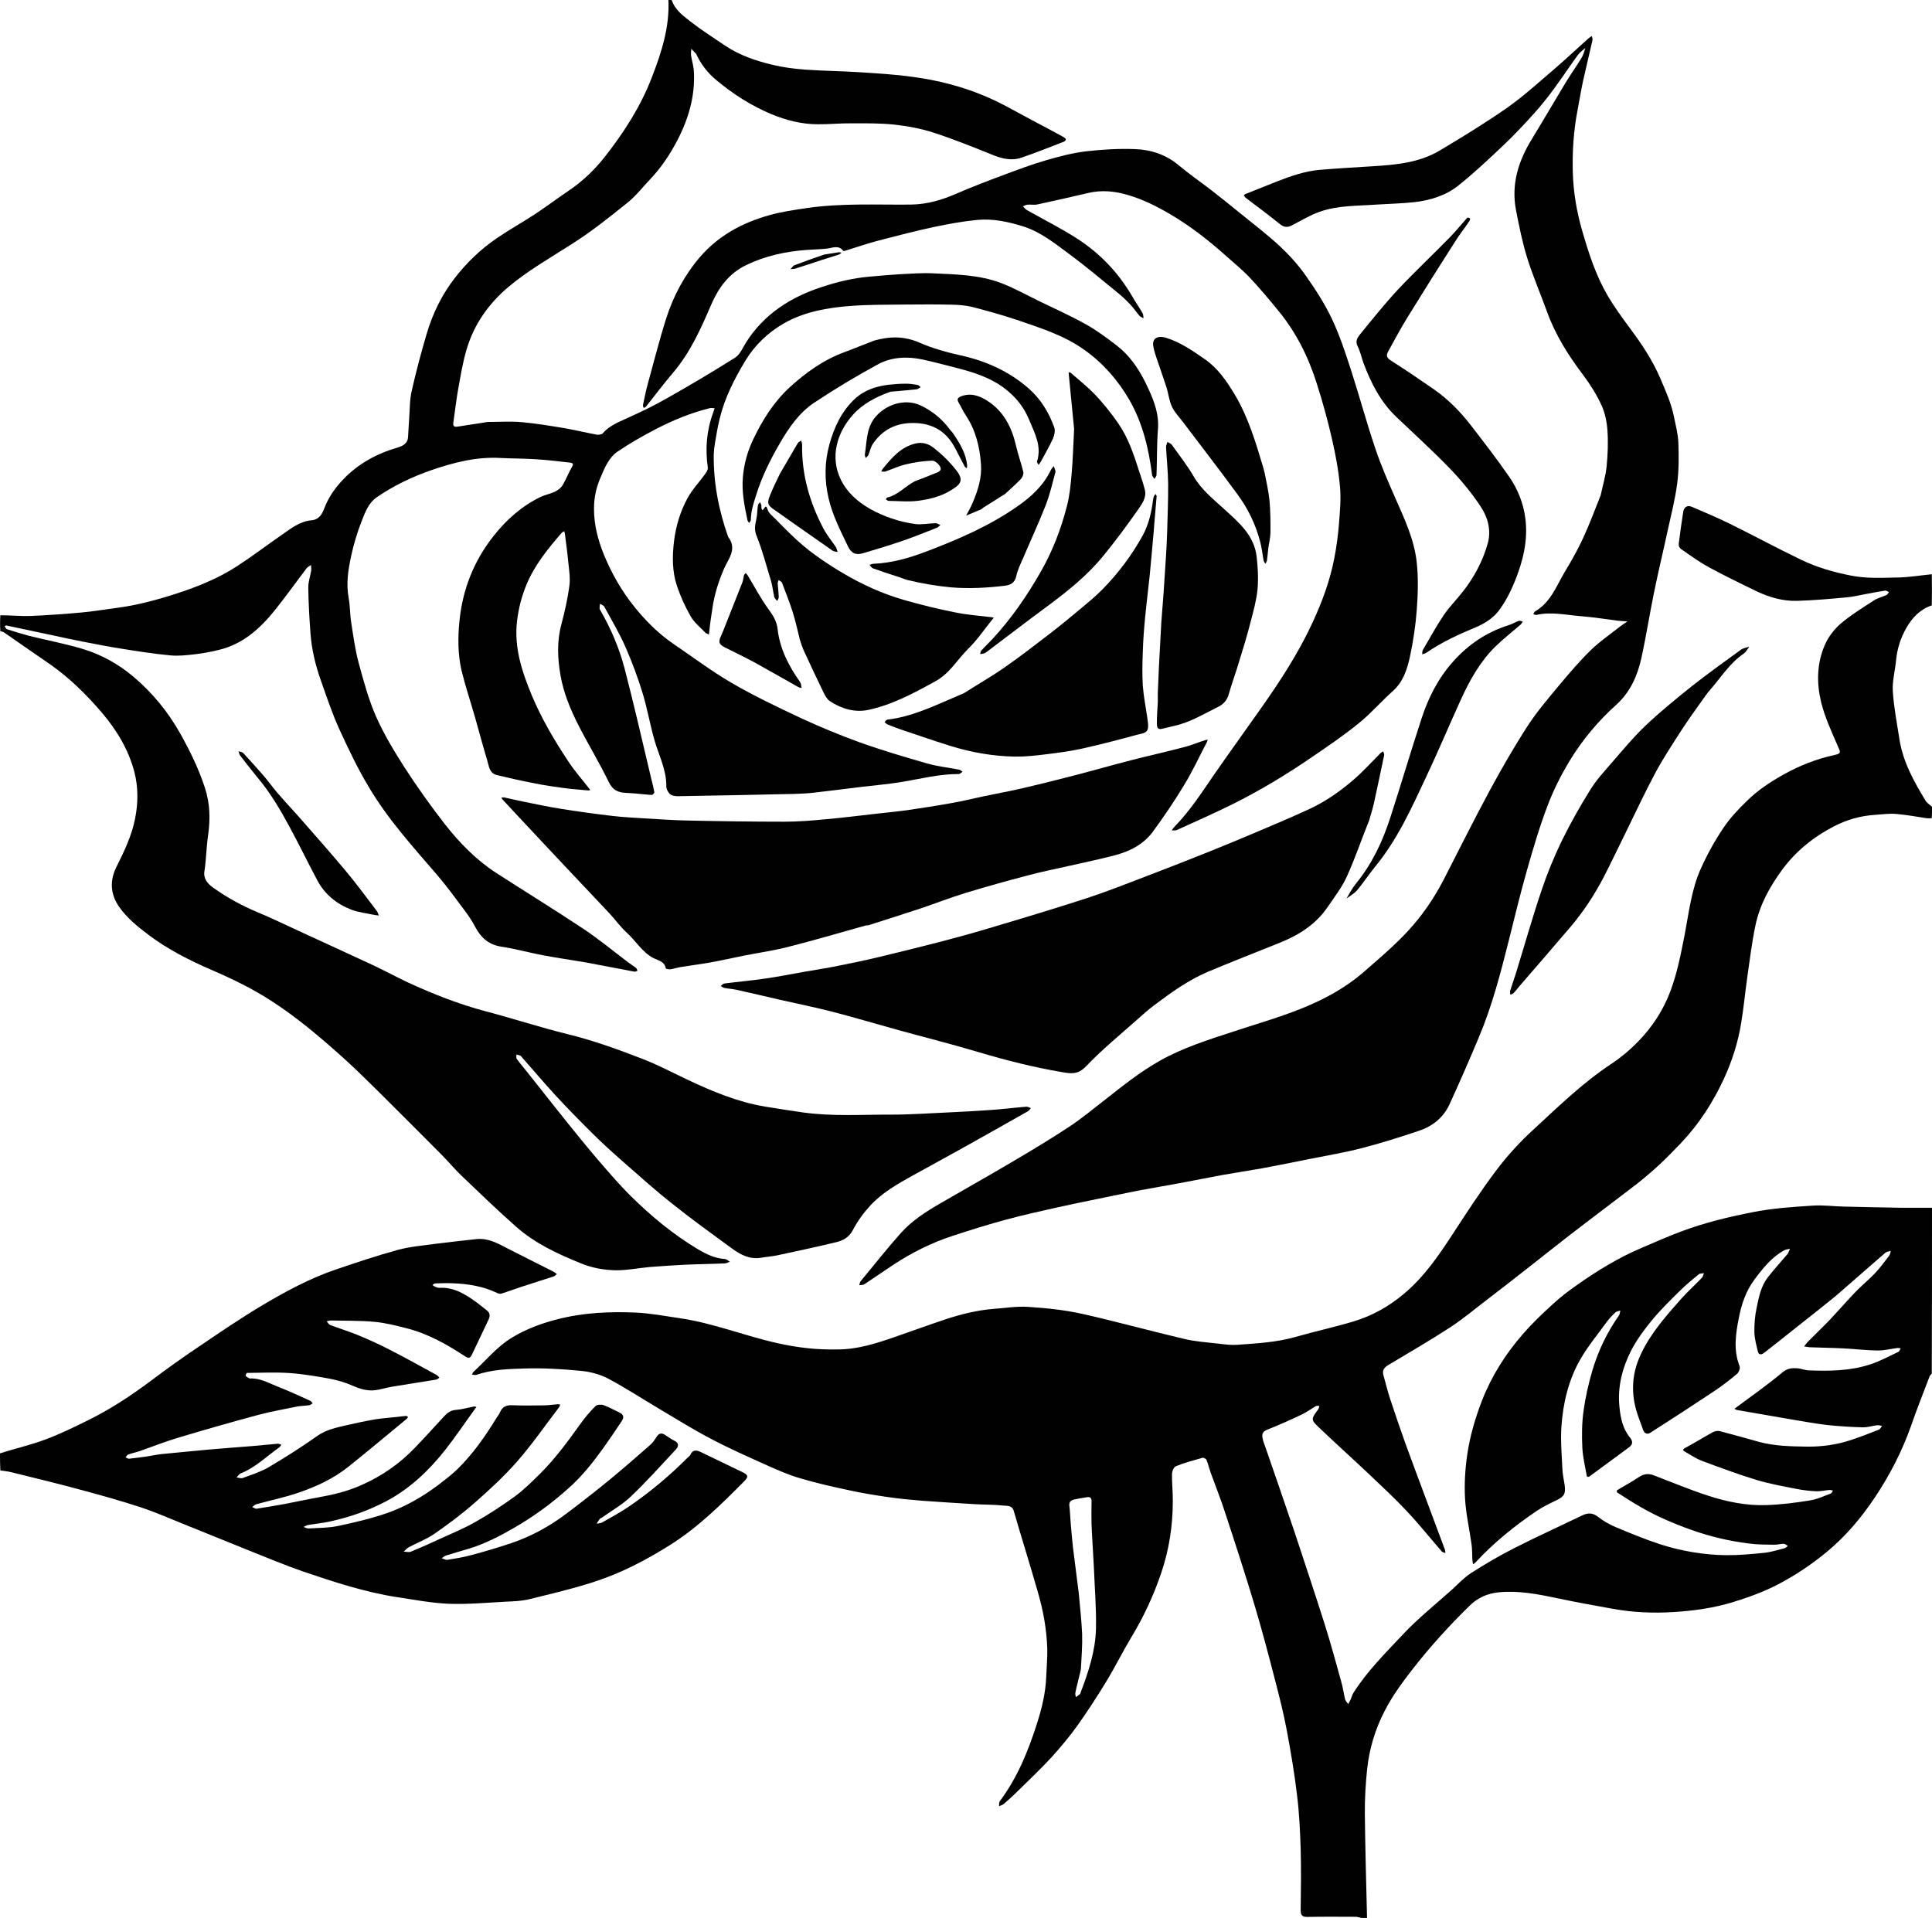 <svg viewBox="0 0 1662 1650" xmlns="http://www.w3.org/2000/svg" data-name="Warstwa 2" id="Warstwa_2">
  <defs>
    <style>
      .cls-1 {
        fill: #010101;
        stroke-width: 0px;
      }
    </style>
  </defs>
  <g data-name="Warstwa 1" id="Warstwa_1-2">
    <g id="a262">
      <path d="M1171.3,1650c-1.7-.3-3.2-.9-4.6-1-14,0-28-.2-42,.1-4.5.1-5.8-1.5-5.8-5.8.2-17.5.5-35,0-52.5-.5-15.4-1.2-30.9-3.1-46.2-2.2-18.8-5.4-37.6-8.9-56.3-2.7-14.4-6.3-28.6-10-42.8-5.6-21.7-11.3-43.3-17.7-64.7-8-26.6-16.6-53.1-25.3-79.5-3.7-11.6-8.3-22.9-12.4-34.3-1.3-3.7-2.2-7.5-3.6-11.1-.4-.9-2.5-2-3.4-1.8-7.8,2.2-15.6,4.3-23,7.3-1.8.7-3.3,4.4-3.3,6.8-.1,7.8.8,15.5.7,23.3,0,21.1-3.2,41.8-10,61.8-6.5,19.2-15,37.5-25.5,54.9-7.6,12.6-14.1,25.9-21.8,38.5-7.8,12.8-16,25.5-24.7,37.7-6.8,9.5-14.4,18.6-22.3,27.3-9.1,9.9-18.9,19.2-28.5,28.6-4.1,4.1-8.3,7.9-12.7,11.7-1,.9-2.7,1.2-4,1.9.2-1.5-.1-3.3.7-4.4,15.2-20.3,24.5-43.4,32.1-67.2,4.1-13,7.3-26.1,7.8-39.8.3-8,1.1-16.1.9-24.1-.5-16.7-3.5-33.1-8.2-49.1-6.6-23.2-13.9-46.2-20.6-69.4-1.5-5.2-6-4.3-9.2-4.7-8.2-.9-16.4-.7-24.6-1.2-15.3-.9-30.5-1.9-45.8-3-9.6-.8-19.2-1.7-28.7-3.1-11.1-1.6-22.2-3.4-33.1-5.8-14.2-3-28.3-6.2-42.2-10.3-9.6-2.8-18.9-6.8-28-10.9-16.4-7.4-33-14.7-48.9-23.1-15.7-8.2-30.7-17.7-46-26.7-14.2-8.4-28-17.5-42.6-25.2-7.1-3.7-15.5-5.9-23.6-6.6-16.1-1.6-32.4-2.5-48.6-2-13.8.4-27.8.9-41.1,5.5-1.1.3-2.5-.2-3.7-.3.4-.7.6-1.6,1.1-2.1,11-10.1,20.4-21.9,33.5-29.8,12.3-7.4,25.3-12.2,39.1-15.7,22.2-5.7,44.8-6.7,67.5-5.7,12.5.6,25,3,37.4,4.8,29,4.2,56.2,15.3,84.6,21.6,8.6,1.9,17.4,3.4,26.2,4.3,8.3.9,16.7,1.1,25,1,17,0,32.9-5,48.7-10.5,14.8-5.1,29.6-10.5,44.5-15.5,13.5-4.4,27.2-7.8,41.3-8.9,9.9-.7,19.9-2.4,29.7-1.7,15.4,1,30.9,2.6,46,5.9,29.4,6.6,58.6,14.7,87.9,21.6,9.9,2.4,20.2,3,30.4,4.2,5.1.6,10.4,1.3,15.5.9,16.9-1.2,33.7-2.1,50.2-6.8,16.4-4.7,33.1-8.3,49.5-13.2,16-4.8,30.3-12.7,43.3-23.6,17.7-14.7,30.3-33.3,42.7-52.3,12-18.4,24-36.9,37.3-54.5,9.5-12.6,20.4-24.4,32.1-35.1,21.2-19.6,42-39.8,66.2-55.9,8.4-5.5,16.4-12.2,23.4-19.4,12.3-12.6,21.8-27.1,28-43.8,5.8-15.6,8.9-31.8,12.1-48.1,3.7-19.2,5.8-39,14-57.1,5.4-12,11.8-23.6,19.1-34.5,5.8-8.7,13.2-16.6,20.8-23.9,8.9-8.7,19.3-15.7,30.3-21.9,14.2-8,29-13.9,44.8-17.3,6.2-1.3,4.8-2.8,3-7.1-5.5-12.7-11.5-25.5-14.7-38.8-3.8-16-3.6-32.8,3.1-48.3,2.9-6.9,7.9-13.6,13.6-18.6,8.9-7.6,19.1-13.8,29-20.3,3.2-2,7.1-2.9,10.6-4.5,1-.4,1.5-1.7,2.2-2.6-1.2-.4-2.4-1.4-3.4-1.2-5.5.8-10.9,1.9-16.3,2.9-5.6,1-11.1,2.4-16.8,2.9-14.2,1.3-28.5,2.6-42.7,3-12.1.3-23.7-3-34.6-8.2-13.9-6.7-27.8-13.5-41.3-20.8-8.4-4.6-16.2-10.3-24-15.7-1.1-.7-2-2.8-1.8-4.1,1.1-9.4,2.5-18.6,3.9-27.9.7-4.1,3.6-5.8,7.4-4.2,10.9,4.7,21.9,9.3,32.5,14.5,20.5,10.1,40.6,21,61.2,30.9,13.6,6.6,28,10.8,42.9,13.7,13.3,2.7,26.8,2,40.2,1.7,9.8-.1,19.5-1.8,29.6-2.8.2,8.8.2,17.7,0,26.8-10.1,3.4-16.7,10.5-21.6,18.9-5.2,8.9-8.3,18.7-9.2,29.1-.9,8.8-3.3,17.6-2.7,26.2.9,13.8,3.6,27.4,5.7,41.1,3.1,19.4,12.4,36.2,22.4,52.6,1.2,2.1,3.7,3.6,5.6,5.3,0,3.2,0,6.3-.2,9.8-1.7.2-3,.3-4.4.1-8.8-1.3-17.5-3-26.4-3.7-5.9-.5-12,.4-18.1.8-12.3.8-24,4.1-34.9,9.7-17.7,9.1-32.9,21.3-44.9,37.5-10.6,14.5-19.2,30-22.9,47.5-3.2,15-5,30.4-7.2,45.6-1.8,12.8-3,25.6-5.1,38.4-2.7,16.8-7.8,32.9-14.9,48.3-9.4,20.3-21.4,38.9-36.8,55.2-6.2,6.5-12.5,12.9-19,19-6.3,5.8-12.9,11.4-19.6,16.7-19.4,14.9-39.1,29.6-58.5,44.6-11.3,8.7-22.4,17.7-33.6,26.4-11.8,9.3-23.6,18.5-35.5,27.6-10.8,8.2-21.2,17-32.5,24.4-17.2,11.2-35,21.5-52.7,32.1-3.4,2-6,4.3-4.8,8.7,1.9,6.9,3.6,13.8,5.8,20.6,4.3,12.9,8.6,25.7,13.2,38.5,5.7,15.8,11.7,31.5,17.5,47.2,5.5,14.8,11,29.5,16.5,44.2.3.9.3,1.9.4,2.8-1-.4-2.4-.5-3-1.2-10.2-11.7-19.9-23.9-30.6-35.2-10.3-11-21.4-21.2-32.3-31.6-14-13.2-28.3-26.1-42.2-39.3-7.8-7.4-7.7-7.6-1.3-16.3.6-.8.6-2,.9-3-1,.1-2.2-.1-3.1.3-4,2.4-7.8,5.2-12,7.2-9.7,4.6-19.6,9.1-29.6,13-4,1.5-4.8,3.9-4.1,7.3.5,2.7,1.6,5.3,2.5,7.9,8.5,24.7,17.1,49.3,25.4,74,8.6,26,17.2,51.9,25.5,78,5.2,16.5,9.8,33.3,14.4,50,1.4,4.8,2,9.8,3.2,14.7.4,1.5,1.7,2.8,2.7,4.2.7-1.4,1.5-2.7,2.2-4.2.8-1.8,1.2-3.8,2.3-5.5,11.9-18.8,27.8-34.5,42.9-50.6,12.7-13.5,27.4-25.2,41.3-37.7,5.6-5,10.7-10.7,16.9-14.7,11.9-7.6,24.1-14.8,36.7-21.2,19.2-9.8,38.9-18.7,58.3-28.1,5-2.5,9.2-3,14.1.8,4.8,3.7,10.2,6.8,15.7,9.1,12.5,5.2,25.1,10.4,37.9,14.6,18.4,5.9,37.3,9.1,56.6,9.4,10.9.1,21.8-.9,32.7-2,6-.6,11.9-2.5,17.8-4,1-.2,1.9-1.3,2.8-2-1.2-.6-2.3-1.8-3.5-1.8-2.8,0-5.7.9-8.6.8-7-.1-14.1-.1-21-1-8.8-1.1-17.5-2.6-26.1-4.7-15.9-3.8-31.3-9.4-46.3-16-14.7-6.4-28.1-14.6-41.4-23.3-.3-.2-.3-1.7-.1-1.8,6.1-3.8,12.5-7.1,18.4-11.1,4.3-3,8.5-3.7,13.3-1.8,15.5,5.9,30.9,12.4,46.7,17.5,16.2,5.3,33,8.7,50.1,8.1,12.5-.4,25-2,37.3-4,6.2-.9,12.1-3.7,18-5.9.9-.3,1.4-1.7,2-2.6-1-.1-2.1-.6-3.1-.5-3.8.3-7.7,1.3-11.5,1.1-5.6-.3-11.2-.9-16.6-2-11.7-2.3-23.5-4.4-34.8-7.8-15.6-4.8-31-10.5-46.3-16.2-5.3-2-10.1-5.2-15.1-8.1-1.6-.9-2.3-1.8.3-3.2,8.1-4.3,15.9-9.2,23.9-13.6,1.7-.9,4.2-1.3,6-.8,11.1,2.9,22.1,6,33.2,9.1,13.8,3.8,28,4,42.1,4.2,12.5.1,25.1-1.6,37.1-5.6,8.2-2.7,16.2-5.8,24.3-9,1.1-.4,1.8-2.1,2.7-3.2-1.4-.2-2.7-.8-4.1-.6-4.2.5-8.4,1.9-12.6,1.8-10.2-.3-20.3-.9-30.4-2-10.5-1.2-20.9-3.2-31.4-4.9-15.4-2.6-30.8-5.3-46.2-8-.8-.2-1.5-.7-2.3-1,.7-.5,1.4-1,2-1.5,13.3-9.9,26.9-19.4,39.5-30,4.3-3.5,8.2-3.7,12.7-3.4,3.2.2,6.4,1.7,9.7,1.8,17.8.7,35.7.5,52.8-5.1,8.5-2.7,16.4-7.1,24.5-10.9.9-.4,1.2-2,1.8-3-1-.1-2.1-.4-3.1-.2-5.5.7-11.1,2.2-16.6,2.1-9.7-.1-19.4-1.3-29.1-1.8-9.9-.5-19.7-.6-29.6-1-1.5-.1-3.1-.5-4.6-.7,1-1.3,1.9-2.6,3-3.8,6.4-6.5,13.1-12.8,19.4-19.4,7.4-7.9,14.5-16.1,22-23.9,5.2-5.4,11.2-10.2,16.4-15.7,4.5-4.7,8.4-10.1,12.4-15.3.8-1.1,1-2.7,1.4-4.1-1.6.5-3.5.6-4.7,1.6-10.7,9.2-21.3,18.6-32,27.9-4.7,4.1-9.5,8.4-14.4,12.3-9.6,7.8-19.3,15.4-28.9,23-9.7,7.7-19.3,15.4-29.1,23-1.8,1.4-4.5,2.2-5.3-1.3-1.3-5.5-2.9-11.1-3-16.7-.1-7,.5-14.2,2-21.1,1.9-9.1,3.7-18.4,9.6-26,5.4-6.9,11.3-13.3,16.9-20,1-1.3,1.4-3,2.1-4.5-1.6.4-3.3.5-4.7,1.2-11.1,6-18.7,15.7-26,25.5-7.1,9.6-10.9,20.7-13.2,32.5-2.8,14.1-4.9,27.9.6,41.8.7,1.7-.6,5.2-2.2,6.6-6.3,5.3-12.9,10.4-19.7,14.9-18.2,12.1-36.4,24-54.8,35.7-2.6,1.7-5.2.9-6.4-2.6-1.9-5.7-4.3-11.2-5.9-17-4.6-16.5-3.3-32.5,4.2-48.2,8.5-18,21.5-32.6,34.4-47.2,5.7-6.4,12-12,17.9-18.2,1-.9,1.2-2.6,1.8-4-1.5.3-3.4.1-4.4.9-5.4,4.4-10.8,8.9-15.8,13.8-8.3,8.2-16.8,16.4-24.2,25.4-6.8,8.2-13.3,17-18.2,26.4-7.6,15-11.8,31.2-10.1,48.2.9,9.6,2.8,19,9.1,26.7,2.3,2.9,2.8,5.7-.7,8.3-11.5,8.4-22.9,17-34.5,25.4-.4.3-1.9-.1-1.9-.4-1.5-8.3-3.5-16.5-3.9-24.8-.5-10.4-.4-20.9,1-31.1,1.6-11.9,4.3-23.7,7.7-35.3,5-16.8,12.6-32.6,22.7-47,.9-1.2.9-2.9,1.3-4.4-1.5.6-3.4.7-4.4,1.8-2.7,2.5-5.3,5.3-7.5,8.3-7.6,10.5-16,20.6-22.4,31.7-10.3,17.9-15,37.8-16.4,58.2-.8,12.2.3,24.7.9,37,.2,4.4,1.3,8.8,1.9,13.2,1,7.5-.5,9.9-7,13-6,2.9-12,5.8-17.5,9.5-18.8,12.8-36.4,27-51.9,43.7-.6.8-1.6,1.3-2.4,1.9-.2-1.3-.5-2.5-.6-3.8-.2-4.5-.1-9-.7-13.4-1.8-13.2-4.9-26.3-5.6-39.5-.7-12.5.1-25.3,1.9-37.6,2.3-15.9,6.8-31.2,12.6-46.3,8.3-21.3,20.3-40.3,35.2-57.4,7.9-9.1,16.7-17.5,25.6-25.6,6.7-6.2,14-11.8,21.5-17,17.3-12.2,35.4-23.2,54.9-31.5,11.6-5,23.2-10.1,35-14.5,19.9-7.4,40.4-12.3,61.3-16.4,16.8-3.3,33.6-4.4,50.5-5.5,9.2-.7,18.4.6,27.6.8,16.2.4,32.4.7,48.6,1,9,.1,18,0,27,0,0,47.5,0,95-.2,142.8-.8.8-1.5,1.4-1.8,2.1-5.3,14.1-11,28.1-15.9,42.4-7.8,22.2-18.5,42.9-31.5,62.3-11.4,17-24.5,32.6-40.3,45.8-13.3,11.1-27.5,20.6-42.7,28.6-12.5,6.5-25.7,11.2-39.2,15.4-16.5,5-33.4,7.3-50.4,8.4-17.6,1.1-35.2.4-52.7-2.8-15.9-2.9-31.9-5.7-47.7-9.1-16.6-3.5-33-6.7-50.1-5.1-10.1,1-18.3,4.7-25.3,11.6-17.6,17.2-34.1,35.4-49.3,54.9-8.8,11.4-17.3,22.9-23.8,35.7-8.1,15.6-13.1,32.3-15,49.7-1.3,12.7-2.1,25.5-2,38.2.3,30,1.2,60.1,1.9,90.1h-4.7M928,1370.5c1,11.7,2.4,23.5,2.9,35.2.3,9.7-.5,19.4-1,29.1-.1,2.5-1,4.9-1.5,7.3-1.1,4.7-2.4,9.4-3.3,14.1-.3,1.2.2,2.5.4,3.8,1.2-.8,2.4-1.6,3.4-2.5.5-.4.6-1.1.8-1.7,6.7-17.6,12.6-35.5,13.1-54.4.4-17.7-1.1-35.4-1.8-53.1-.6-12.3-1.5-24.5-2-36.7-.2-6.6-.1-13.3,0-20,.1-2.8-1.1-4-3.7-3.6-3.8.6-7.5,1.2-11.2,2-2.7.7-4.6,1.9-4.2,5.4.6,4.6.7,9.4,1.1,14,.6,7.3,1.2,14.5,2,21.7,1.6,12.8,3.3,25.6,5,39.4" class="cls-1"></path>
      <path d="M577.8,0c3,8.9,10.4,14,17.2,19.3,9.2,7.1,19.1,13.4,28.7,19.9,12.5,8.4,26.6,13.2,41.1,16.6,9.1,2.2,18.5,3.4,27.8,4.1,15.4,1.1,30.8,1.2,46.2,2.2,15.6,1,31.3,1.9,46.8,4.1,20.9,2.8,41.4,8,60.8,16.1,15.1,6.2,29.2,14.7,43.7,22.3,8.4,4.4,16.7,8.9,25,13.4.7.4,1.7,1.3,1.8,1.9,0,.7-1,1.8-1.7,2-12.1,4.7-24.2,9.5-36.4,13.7-8.6,3-17,.9-25.3-2.5-16.6-6.7-33.2-13.4-50.1-18.9-11-3.6-22.6-5.7-34.1-7-12.3-1.3-24.7-1.1-37.1-1.1-9.5-.1-19,.9-28.6.8-14,0-27.3-3.4-40.3-8.8-17.2-7.3-32.6-17.1-47-29.1-7.5-6.2-13.2-13.6-17.3-22.3-.1-.1-.1-.3-.2-.4-1.4-1.4-2.8-2.9-4.1-4.3-.1,2-.5,4-.2,5.9.7,4.5,2.2,9,2.4,13.5,1.2,21.2-4.6,40.9-14.3,59.5-6.3,12-13.7,23.2-23,33-6.5,6.8-12.3,14.4-19.6,20.3-15.4,12.4-31,24.9-47.7,35.5-18.7,12-38,22.9-55.1,37.3-17.1,14.5-29.3,32-35.7,53.2-3.4,11.4-5.3,23.2-7.4,34.9-1.7,9.4-2.7,18.9-4.1,28.4-.6,3.4,1,3.9,3.8,3.5,7.3-1.1,14.7-2.2,22.1-3.4,1.4-.2,2.8-.6,4.2-.6,9.7,0,19.4-.7,29,.2,12.3,1.1,24.6,3.2,36.8,5.2,9.1,1.6,18.1,3.8,27.2,5.5,1.7.3,4.4,0,5.4-1.1,5.6-6.5,13.2-9.5,20.7-12.9,11.7-5.3,23.3-10.8,34.4-17.2,19.9-11.2,39.6-22.9,58.9-35.1,4.2-2.7,6.4-8.4,9.3-13,15.4-24.3,38.1-38.8,64.9-47.6,13.5-4.5,27.2-7.8,41.3-9,8.3-.7,16.5-1.5,24.7-2,10.4-.5,20.8-1.4,31.1-.8,19.1.9,38.4,1.3,56.6,8,11.5,4.3,22.3,10.4,33.4,15.8,13.6,6.6,27.5,12.8,40.7,20.2,9.1,5.1,17.6,11.5,26,17.9,11.1,8.5,18.9,19.9,24.9,32.1,6.2,12.7,12,25.7,10.7,40.6-1,12.9-.7,25.8-1.2,38.8,0,1.1-1.2,2.3-1.8,3.4-.7-1.1-1.9-2.2-2-3.3-2.9-22.8-8.1-44.8-19.7-64.9-9.9-17-22.5-31.4-38.7-42.9-17.7-12.6-38.1-18.9-58.3-25.8-12.4-4.2-25.2-7.7-37.9-11-5.9-1.4-12.1-1.9-18.2-2-13.1-.3-26.3-.2-39.5-.1-15.7.2-31.4,0-47,1.2-19.9,1.5-39.6,4.9-57.3,14.9-13.7,7.9-25,18.6-33.3,32.2-9.5,15.8-17.9,32.2-22.2,50.3-1.7,6.9-2.8,13.9-4,20.9-.5,3.1-.9,6.4-1,9.6-.3,24.4,4.3,47.9,12.4,70.8.1.3.4.5.6.8,7.1,10.2-.7,18.4-4.2,26.7-4.6,10.7-8.1,21.5-9.8,33-1.1,7.2-2.3,14.5-2.9,21.8-.3,3.6-2-.2-2.6.8-4.5-4.8-9.9-9-13.2-14.5-4.9-8.5-9-17.6-12.1-26.9-4-12.3-3.9-25-2.4-37.8,1.6-13.1,5.3-25.4,11.4-36.8,4.1-7.7,10.3-14.1,15.4-21.2,1.2-1.6,2.5-3.8,2.3-5.5-2.3-16.2-1.1-31.9,4.6-47.3.5-1.2.8-2.5,1.2-3.8-1.4,0-3-.4-4.3,0-16.1,4-31.4,10.3-46.1,17.9-11.3,5.9-22.4,12.2-32.9,19.3-7.8,5.3-11.3,14.3-14.9,22.7-3.6,8.3-5.5,17.1-5.5,26.3-.1,13.8,3.3,26.8,8.4,39.5,6.6,16.2,15.3,31.4,26.3,45.1,9.8,12.2,20.9,23.3,34,32.2,16.5,11.2,32.5,23.3,49.7,33.3,18.9,11,38.8,20.5,58.6,29.8,16.7,7.8,33.9,14.9,51.2,21.2,19.2,6.9,38.8,12.7,58.4,18.3,8.9,2.6,18.3,3.5,27.4,5.3,1.1.2,2,1.1,3,1.8-1.1.7-2.2,2-3.2,2-17.1-.1-33.5,4.3-50.2,7-11.2,1.8-22.5,2.7-33.8,4.1-13.5,1.6-26.9,3.4-40.4,4.9-5.7.7-11.4.9-17.1,1.1-32.2.7-64.5,1.4-96.7,1.9-3.2.1-6.9.3-9.4-1.2-2.1-1.2-4-4.7-4-7.2.2-14.1-6.3-26.4-10.1-39.4-3.9-13.5-6.2-27.4-10.3-40.8-4.1-13.4-9-26.6-14.6-39.4-5.3-12-12-23.4-18.3-34.9-.6-1.2-2.5-1.8-3.8-2.6,0,1.7-.7,3.8,0,5,9.2,15.9,16.4,32.6,21.1,50.3,3.8,14.5,7.3,29,10.8,43.5,4.2,17.6,8.4,35.2,12.5,52.8.9,3.5,1.8,7,2.4,10.5.1.7-1.5,2.4-2.2,2.4-7.4-.5-14.8-1.5-22.2-1.8-6.8-.3-11.4-2.3-14.8-9.3-8-16.5-17.6-32.3-26-48.7-6.9-13.6-12.9-27.9-15.5-43-2.6-14.6-3.2-29.3.7-43.9,2.9-10.9,5.4-22,6.9-33.1.9-6.6-.2-13.4-.9-20.1-.7-8.1-1.9-16.2-2.9-24.3-.1-.9-.4-1.8-.6-2.7-.8.5-1.7.8-2.3,1.5-11.7,13.5-23,27.4-30,44-4.2,10.1-7,20.6-8.3,31.7-2.7,22.7,4.1,43.2,12.5,63.6,8.5,20.4,19.7,39.3,31.9,57.7,5.3,8,11.7,15.2,17.6,22.8.3.4.7.9,1,1.4-.6.1-1.2.3-1.9.3-7-.7-14.1-1.1-21.1-2.1-8.3-1.1-16.6-2.3-24.9-4-10.9-2.1-21.7-4.5-32.5-7.1-6.5-1.6-6.8-7.9-8.3-12.8-3.7-12.2-6.9-24.5-10.4-36.7-3.8-13.4-8.3-26.7-11.6-40.2-3.3-14.2-3.3-29-1.8-43.3,2.7-26.8,12.4-51.4,29.3-72.7,11-14,24.2-25.7,40.4-33.6,4.1-1.9,8.6-2.7,12.6-4.6,2.5-1.3,5.1-3.3,6.5-5.7,3-5,5-10.6,8-15.6,1.5-2.6.5-3.3-1.6-3.6-9.7-1.1-19.4-2.3-29.2-2.9-10.2-.7-20.4-.6-30.6-1.1-20.7-1.2-40.3,3.8-59.7,10.5-16.7,5.8-32.6,13.4-47.2,23.5-6.9,4.9-9.7,12.8-12.6,20.1-3.9,9.9-7,20.2-9.2,30.6-2.5,11.6-4.3,23.4-2.1,35.5,1.3,6.9,1.1,14.1,2.2,21.1,1.8,11.5,3.3,23.2,6.3,34.4,4.2,15.6,8.5,31.5,14.9,46.3,6.8,15.4,15.6,30,24.7,44.2,10.8,16.7,22.4,33,34.6,48.7,12.6,16.1,26.9,30.8,44.3,42.1,25,16.1,50.3,31.7,75,48.1,13.4,8.9,25.8,19.2,38.6,28.9,2.1,1.6,4.5,3,6.6,4.6.6.6.9,1.6,1.3,2.5-.8.3-1.8,1-2.6.8-13.9-2.5-27.8-5.4-41.7-7.9-12.1-2.1-24.4-3.8-36.5-6.1-12-2.2-23.8-5.6-35.8-7.4-11.1-1.6-17.9-7.5-22.9-16.9-2.8-5.4-6.3-10.5-10-15.4-7.5-10.1-15-20.3-23.2-29.9-20.6-23.9-41.8-47.3-58-74.5-9.8-16.2-18-33.5-25.9-50.7-6.1-13.5-10.8-27.6-15.7-41.5-4.7-13.2-8-26.8-9-40.8-1-13-1.7-26.1-1.9-39.1-.1-5,1.7-9.9,2.5-14.9.2-1.5-.1-3.1-.1-4.7-1.3.9-2.9,1.5-3.8,2.7-9.1,12-17.9,24.3-27.3,36.1-12.8,15.9-27.6,29.3-48.2,34.2-6.9,1.7-13.9,3-20.9,3.8-7,.8-14.2,1.6-21.1.9-13.9-1.3-27.8-3.5-41.6-5.7-11.2-1.7-22.3-4-33.4-6.1-8.8-1.7-17.5-3.6-26.3-5.5-13.1-2.8-26.3-5.6-39.5-8.4-.4-.1-1,.4-1.5.6.6.9,1.1,2.3,1.9,2.6,6.3,2,12.7,4,19.1,5.7,15.3,3.8,30.9,6.7,45.9,11.2,16.1,4.8,30.7,12.9,43.7,23.8,16.5,13.9,29.9,30.3,40.5,49.1,8.4,15,15.9,30.4,21.2,46.7,4.3,13.1,4.7,26.5,2.8,40.1-1.1,7.2-1.4,14.5-2.1,21.7-.3,3-.5,6.1-1,9.1-1.4,6.6,2.1,11.1,6.9,14.6,12.2,8.8,25.4,16,39.4,21.8,11.1,4.6,21.9,9.9,32.8,14.9,22.4,10.3,44.9,20.6,67.2,31,9.5,4.5,18.7,9.5,28.2,14,21.9,10.1,44.2,18.9,67.6,25.1,23.5,6.2,46.7,13.8,70.3,19.6,22.4,5.5,43.8,13.3,65.2,21.6,13,5.1,25.4,11.7,38.1,17.7,21.3,10,43,19.1,66.5,23,10.8,1.8,21.6,3.4,32.4,5,25.5,3.6,51.1,1.8,76.7,1.9,16.2,0,32.4-1.2,48.6-1.9,12.3-.6,24.5-1.2,36.7-2.1,10.1-.7,20.2-2,30.3-2.8,1.3-.1,2.6.8,3.9,1.2-.8.9-1.5,2.1-2.5,2.7-18.2,10.3-36.4,20.6-54.7,30.8-14.6,8.2-29.3,16.1-43.9,24.2-13.3,7.4-26.7,14.9-37.1,26.2-5.7,6.2-10.9,13.3-14.8,20.8-3.5,6.8-8.9,9.4-15.5,10.9-16.4,3.9-32.9,7.5-49.4,11-4.6,1-9.4,1.3-14.1,2.1-9.8,1.7-17.8-2.6-25.2-8-17.2-12.6-34.5-25-51.1-38.3-14.6-11.5-28.5-24-42.5-36.3-8.8-7.7-17.4-15.5-25.7-23.7-11.2-11.1-22.2-22.3-32.9-33.9-9.6-10.4-18.6-21.2-28-31.8-.5-.7-1-1.4-1.7-1.8-1.1-.5-2.3-.7-3.4-1,0,1.3-.4,2.8.2,3.7,2.5,3.5,5.4,6.8,8.1,10.2,11.5,14.5,23,29.1,34.6,43.6,9,11.2,18,22.3,27.3,33.2,9.1,10.5,18.1,21.1,28,30.9,17.6,17.4,36.6,33.2,57.9,45.9,7,4.2,14.5,7.8,23,8.4,1.6.1,3,1.5,4.5,2.3-1.5.6-3.1,1.5-4.7,1.5-11.2.5-22.4.6-33.6,1.1-10.2.5-20.4,1.2-30.7,2-9.7.9-19.5,2.9-29.2,2.8-10.5-.2-20.9-2.1-30.8-6.3-19.6-8-38.7-16.9-54.6-30.9-16.1-14.2-31.5-29.1-46.9-43.8-6.1-5.8-11.5-12.3-17.4-18.3-18.4-18.5-36.9-37-55.4-55.4-9.1-8.9-18.1-17.9-27.6-26.5-20.1-18.1-40.7-35.8-63.5-50.5-16-10.4-33.1-18.7-50.6-26.3-19.5-8.4-38.6-18-55.7-31-9.1-6.9-17.9-14-24.6-23.5-8-11.4-8.2-23.2-2.2-35,6.6-13.2,12.9-26.3,15.8-41,2.7-13.5,2.8-26.9-.6-40.2-5-19.1-15-35.7-27.6-50.6-13.4-15.7-27.9-30.1-44.9-42-13.3-9.1-26.4-18.3-39.7-27.5-.8-.5-1.9-.7-3.1-1-.3-4.5-.3-9,0-13.7,8.8,0,17.5.9,26.1.6,14.7-.6,29.3-1.7,43.9-3,10-.9,19.9-2.6,29.9-3.9,17.2-2.2,34-6.7,50.5-12,18.7-6,37-13.3,53.5-24.1,13.1-8.5,25.5-18,38.4-26.9,7.8-5.4,15.3-11.5,25.3-12.4,6.5-.5,9.1-5.2,11-10.1,3.5-9.3,9.1-17.4,15.7-24.4,13.1-14,29.4-22.9,47.8-28.2,3.9-1.2,8.2-3.3,8.6-8.5.4-5.6.6-11.1,1-16.6.6-7.9.4-16,2.2-23.6,3.7-16.5,8.1-32.9,12.9-49.2,5.2-17.5,13.1-33.7,24.5-48.3,10.2-13.1,22-24.3,35.5-33.6,10.8-7.4,22.3-13.8,33.3-21,10.1-6.7,19.8-14,29.9-20.8,11.5-7.9,21.5-17.6,30-28.4,16.4-20.9,30.8-43.2,40.4-68.2,8.3-21.4,15.4-43.2,14.3-66.7h2.8" class="cls-1"></path>
      <path d="M0,1250.3c12.9-4.1,26.1-7.1,38.7-11.8,12.6-4.6,24.7-10.6,36.7-16.5,19.3-9.4,37.2-21.3,54.4-34.1,13.6-10.3,27.5-20.2,41.7-29.7,18-12.2,36-24.5,54.7-35.6,20.1-11.9,40.7-23,62.8-30.5,17.7-6,35.5-12,53.5-16.9,10.5-2.8,21.6-3.7,32.4-5.2,11.6-1.5,23.2-2.7,34.8-4,10.9-1.2,19.7,4.4,28.8,9,12.5,6.3,25.1,12.7,37.6,19,1,.5,1.9,1.3,2.9,2-.8.7-1.5,1.6-2.4,2-9.4,3.1-18.8,6-28.2,9.1-5.7,1.9-11.4,4-17.1,5.8-.9.3-2.3,0-3.3-.4-12.1-5.9-25.1-8-38.4-8.5-5.1-.2-10.1-.1-15.2.1-.8,0-1.6.9-2.4,1.4.8.5,1.5,1.1,2.4,1.5,1.1.4,2.4,1,3.5.9,12.6-.7,22.4,5.5,31.9,12.4,3.1,2.3,6.1,4.7,9.1,7.1,2.8,2.2,2.7,4.9,1.4,7.8-4.8,10.2-9.7,20.4-14.5,30.5-1.3,2.6-2.7,3.1-5.6,1.2-15.6-10.2-31.7-19.4-50-24.1-9-2.3-18.3-4.7-27.6-5.6-12.6-1.2-25.3-.9-38-1.2-1.2,0-2.4.5-3.6.7,1,1.1,1.9,2.7,3.1,3.2,7.9,3,16.1,5.5,23.9,8.7,9.4,3.9,18.7,8.1,27.7,12.8,13.5,6.9,26.7,14.3,40.1,21.6.8.5,1.5,1.4,2.2,2.2-1,.6-2,1.6-3,1.7-12.7,2.1-25.4,4-38,6.1-4.7.8-9.2,2.3-13.8,2.9-7,1-13.4-1-19.9-3.8-6.2-2.8-12.8-4.7-19.5-6-11.5-2.1-23.2-4.1-34.9-4.9-12.1-.8-24.3-.2-36.5-.1-.4,0-1.3,2.4-1.1,2.6,1.2.9,2.7,2.2,4,2.2,8.9-.4,16.3,4.2,24.1,7.2,9.3,3.6,18.4,7.9,27.5,12,.9.3,1.4,1.5,2.1,2.2-1.1.6-2.1,1.5-3.2,1.6-3.4.5-6.8.5-10.1,1.1-11,2.3-22.2,4.2-33.1,7.1-23.5,6.3-46.9,13-70.2,20-10.9,3.3-21.5,7.5-32.3,11.3-3.2,1.1-6.6,1.7-9.8,2.9-.9.3-1.5,1.5-2.3,2.4,1,.4,2,1.3,3,1.2,5-.5,10.1-1.2,15.1-1.9,4.1-.6,8.1-1.5,12.2-2,13.9-1.4,27.9-2.7,41.8-4,12.5-1.1,24.9-2,37.3-3,7.2-.6,14.4-1.4,21.7-2,.9,0,1.9.6,2.9.9-.6.7-1,1.7-1.7,2.2-10.9,7.7-20.5,17.4-33.2,22.4-1.4.6-2.4,2.3-3.6,3.5,1.8.2,3.8,1.1,5.3.5,7.5-2.8,15.3-5.2,22.2-9.2,14.3-8.5,28.3-17.3,41.8-26.9,7.9-5.6,16.8-7.3,25.7-9.4,7.9-1.8,15.9-3.5,23.9-4.9,6.2-1,12.5-1.4,18.7-2.1,2.7-.3,5.4-.7,8.1-.9.6-.1,1.2.5,1.8.9-.3.5-.6,1.1-1,1.5-16.9,13.9-33.7,28.1-50.8,41.7-12.4,9.8-26.7,16.5-41.5,21.6-12.1,4.3-24.8,6.8-37.3,10.3-1.2.3-2.3,1.5-3.4,2.4,1.3.5,2.6,1.6,3.8,1.4,8-1.2,15.9-2.6,23.8-4,10.1-1.9,20-4.1,30.1-5.9,12.4-2.2,24.6-5.2,36.2-10.4,17.5-7.7,32.9-18.4,46.1-32.2,8.4-8.7,16.5-17.7,24.7-26.6,2.9-3.2,5.9-5.6,10.6-5.9,5.2-.4,10.2-1.9,15.3-2.9.7-.1,1.6.3,2.3.4-.3.4-.6.7-.9,1.1-8.7,12-17,24.4-26.2,36.1-14.1,17.7-30.2,33.1-50.6,43.9-15.3,8.1-31.4,13.7-48.3,17.4-6.3,1.4-12.8,2-19.2,3.1-1.2.3-2.4,1.1-3.6,1.6,1.5.5,3,1.4,4.5,1.3,8.4-.5,16.9-.4,25.1-2.1,14.1-3,28.3-6.3,41.9-11,16-5.5,30.8-14.1,44.4-24.3,5.6-4.3,11.3-8.6,16.4-13.5,13.3-13,23.9-28.2,33.6-44,1-1.6,2.2-3.1,3-4.8,1.9-4.7,5.2-6.5,10.4-6.3,9.3.4,18.7.2,28,.1,3.9-.1,7.7-.7,11.6-1,.6,0,1.2.2,1.9.4-.3.6-.4,1.4-.8,2-11.9,15.6-23.1,31.8-35.9,46.5-11.2,12.8-23.8,24.5-36.6,35.7-11,9.7-22.8,18.5-34.9,26.9-6.7,4.7-14.7,7.6-22.1,11.6-1.6.8-2.9,2.5-4.3,3.7,2.1.1,4.4.8,6.1.1,8.5-3.5,17-7.3,25.4-11.2,10-4.6,20.4-8.8,30-14.3,11.8-6.7,23.3-14.2,34.3-22.2,7.7-5.7,14.6-12.6,21.5-19.4,13-12.9,23.8-27.7,34.5-42.6,3.9-5.5,8.3-10.7,13.1-15.5,1.3-1.4,4.8-1.6,6.9-.9,4.6,1.6,8.9,4.1,13.4,6.2,3.9,1.8,4.7,4.1,2.2,7.8-5,7.4-10,14.9-15.2,22.2-9,12.6-18.5,24.7-30.1,35-14.5,13.1-30.2,24.6-47.2,34.4-12.5,7.2-25.2,13.8-39.1,18-6.4,1.9-12.8,3.7-19.1,5.7-1.5.4-2.7,1.6-4,2.4,1.6.5,3.4,1.6,4.9,1.4,6.8-1.1,13.6-2.2,20.3-4,11.6-3.1,23.2-6.5,34.7-10.4,17.2-5.8,33-14.5,47.4-25.4,12.5-9.4,24.9-19.1,37-29,12-9.9,23.7-20.1,35.4-30.4,2.1-1.9,3.7-4.4,5.3-6.8,1.7-2.8,3.9-3.3,6.6-1.8,2.8,1.7,5.4,3.8,8.3,5.2,4.7,2.2,3.8,5.2,1.3,7.9-12.8,13.7-25.2,27.6-38.7,40.4-7.5,7.1-16.8,12.3-25.3,18.4-.2.2-.7,0-.9.2-1,1.5-2,3-3.1,4.5,1.5-.2,3.2-.1,4.5-.8,8.1-4.6,16.3-9,24-14.3,17.8-12.2,34.2-26,49.4-41.2,1-1,2.3-1.8,2.8-2.9,1.9-4.4,5.1-4.1,8.6-2.5,12.2,5.9,24.4,11.8,36.7,17.7,4.3,2.1,4.7,3.8,1.3,7.3-20,20.2-40.2,40.2-64.5,55.4-20.4,12.8-41.7,23.9-64.5,31.3-18.6,6.1-37.7,10.5-56.7,15.2-6.4,1.5-13.1,1.7-19.7,2-16.4.9-32.8,2.4-49.1,1.8-14.9-.6-29.7-3.5-44.5-5.7-27.8-4.3-54.4-13.1-80.9-22.1-15.6-5.4-30.8-11.8-46.1-17.9-19-7.6-37.9-15.4-56.9-23-12.2-4.9-24.2-10.2-36.6-14.3-16.5-5.4-33.2-10.1-49.9-14.6-20.3-5.5-40.7-10.5-61.1-15.5-3.1-.8-6.3-1.1-9.7-1.6-.3-4.8-.3-9.7-.3-14.7" class="cls-1"></path>
      <path d="M1377,426c1.8-8.6,4.3-16.6,5.1-24.8,1-10.2,1.4-20.6.7-30.9-.5-7.3-2.1-15.1-5.1-21.7-4.3-9.2-9.7-17.9-15.8-26-12.7-16.8-23.8-34.3-31-54.2-5.6-15.5-12.2-30.7-17.1-46.4-4.2-13.5-7-27.5-9.7-41.4-4.2-22.2,2.1-42.2,13.7-61,9.9-16.2,19.4-32.6,29.2-48.8,4.3-7.1,9.2-13.9,13.5-21,1.6-2.5,2.3-5.6,3.3-8.5-2.1,1.9-4.6,3.5-6.3,5.8-7.2,9.9-14,20.2-21.3,30.1-5.3,7.2-11,14.3-17,20.9-8.3,9.2-16.8,18.3-25.8,26.8-12.6,11.9-25.2,23.8-38.7,34.6-10.8,8.7-24.1,12.8-37.9,14.4-10.8,1.2-21.8,1.4-32.7,2.1-16.4,1.2-33.2.6-48.9,6.2-8.1,2.8-15.6,7.4-23.3,11.4-3.8,2.1-6.9,2.3-10.6-.6-9.8-7.9-19.9-15.4-29.9-23-.6-.5-1-1.2-1.3-2-.1-.1.7-.8,1.1-1,9-3.6,18-7.2,27.1-10.8,12-4.7,24.2-9,37.2-10.1,15.2-1.3,30.5-2.1,45.8-3.1,19.5-1.2,39.2-3,56.5-13.1,19.9-11.8,39.6-23.9,58.6-37.1,14-9.9,26.9-21.6,40-32.8,10.3-8.8,20.1-18.1,30.2-27.1.8-.7,1.8-1.3,2.7-1.9.3,1.2.9,2.5.6,3.6-2.6,11.7-5.5,23.4-8.1,35.1-1.8,8.5-3.2,17-4.8,25.5-3.4,17.7-4.5,35.5-4,53.4.5,16.9,3.3,33.4,8,49.7,5.6,19.4,11.8,38.7,22.1,56.3,5.8,9.8,12.7,19.2,19.5,28.4,9.9,13.3,19,27,25.6,42.4,4.6,10.8,9.5,21.5,11.8,33.1,1.5,7.4,3.5,14.9,3.8,22.4.4,11.6.5,23.5-1,35-1.8,13.8-5.3,27.4-8.3,41-3.7,17.3-7.9,34.5-11.4,51.7-4,19.3-7,38.8-11.2,57.9-3.4,15.1-9.5,28.9-21.4,39.7-15.7,14.1-29.3,30.3-40.2,48.3-7.4,12.3-14,25.2-19,38.6-7,18.3-12.5,37.2-17.9,56.1-5.6,19.7-10.4,39.7-15.4,59.6-7.1,28.3-14.4,56.4-25.7,83.3-8.2,19.5-16.6,38.9-25.4,58-5.3,11.5-14.7,18.9-26.5,22.8-16.2,5.4-32.4,10.6-48.9,14.8-14.7,3.9-29.7,6.3-44.6,9.3-13.6,2.7-27.1,5.5-40.7,8-11.8,2.1-23.7,3.9-35.5,6-12.1,2.2-24.1,4.7-36.1,6.9-11.4,2.1-22.7,4-34,6.1-12.7,2.5-25.2,5.1-37.8,7.7-11.5,2.4-23,4.7-34.5,7.3-14.2,3.2-28.3,6.3-42.3,10.1-15.6,4.2-30.9,9-46.2,14-18.2,5.9-35.2,14.4-51.2,24.9-8.4,5.5-16.6,11.3-25,16.8-1.2.8-2.9.6-4.4.9.3-1.1.4-2.5,1.1-3.4,11.5-13.9,22.7-28.1,34.7-41.6,9.6-10.7,21.8-18.5,34.3-25.7,20.8-12.1,41.8-23.8,62.5-36.1,16.4-9.6,32.7-19.5,48.5-29.9,10.2-6.8,19.7-14.7,29.4-22.2,15.3-12,30.4-24.2,47.4-33.9,20.6-11.7,43-18.6,65.3-25.9,19.1-6.3,38.4-11.8,57-19.3,19.6-7.8,38.2-17.9,54.2-31.9,12.5-10.9,25.2-21.7,36.5-33.7,12.8-13.6,23.4-29,32-45.7,13-25.4,25.8-51,39.3-76.1,10.3-19,21.1-37.8,32.8-55.9,8.3-12.7,18.3-24.3,28-36,8.5-10.1,17.1-20.2,26.6-29.4,7.4-7.2,16.1-13.1,24.3-19.6,2.2-1.7,4.6-3.2,6.9-4.8-2.7-.2-5.5-.3-8.2-.6-10.7-1.3-21.2-3.1-31.9-3.9-12.7-1-25.4-4-38.2-1.1-.8.1-1.8-.4-2.7-.6.5-.8.8-1.9,1.5-2.4,13.9-8,18.7-22.8,26.4-35.4,5.5-9,10.6-18.3,15-27.8,5.5-11.9,10.1-24.2,15.1-36.8" class="cls-1"></path>
      <path d="M1054.3,219.8c-15.2-13.6-30.9-25.7-48.1-35.8-11.3-6.6-23.1-12.5-35.8-16.2-11.3-3.4-22.6-4.5-34.2-1.8-14.6,3.4-29.3,6.8-43.9,9.9-2.7.6-5.7-.1-8.5.2-1.3.1-2.5.9-3.8,1.4,1.1,1.1,2,2.4,3.2,3.1,14.4,8.2,29.3,15.6,43.3,24.6,19.7,12.7,35.7,29.4,47.5,49.8,2.8,4.9,6.1,9.5,8.9,14.4.7,1.2.6,2.9.8,4.4-1.2-.7-2.6-1.1-3.4-2.1-3-3.4-5.5-7.2-8.6-10.4-3.6-3.8-7.5-7.3-11.6-10.6-13.3-10.8-26.4-21.9-40.2-32.1-12.4-9.1-24.5-19-39.6-23.8-12.9-4-26.1-6.9-39.6-5.6-12.5,1.2-25,3.5-37.4,6.1-16.1,3.5-32.1,7.6-48.1,11.8-9.1,2.4-18.1,5.5-27.1,8.3-.8.2-2.3.8-2.6.5-4.2-5.5-9.4-2.5-14.4-2-5.6.6-11.4.7-17,1.1-18.2,1.3-35.7,5.1-52.1,13-14.8,7.1-23.7,19.2-30.1,33.9-8.9,20.6-17.9,41.1-32.7,58.5-8.1,9.5-15.6,19.5-23.4,29.3-.5.6-1.3.9-2,1.3-.2-.8-.9-1.7-.7-2.4,1.2-5.8,2.4-11.7,3.9-17.4,5.3-19.1,10.1-38.4,16.1-57.3,6.2-19.3,15.6-37,28.9-52.6,16-18.6,36.4-29.6,59.5-36.1,10.4-3,21.2-4.5,31.9-6.1,30-4.5,60.2-2.8,90.3-3.1,13.9-.2,26.8-4,39.5-9.6,12.7-5.5,25.7-10.5,38.6-15.3,12.6-4.7,25.2-9.5,38-13.2,11.3-3.3,22.8-6.3,34.3-7.7,14.1-1.6,28.5-2.5,42.7-1.9,13.3.5,26,4.6,36.8,13.6,9.2,7.7,19.2,14.6,28.8,22,8.2,6.4,16.4,12.9,24.4,19.5,11.5,9.3,23.3,18.3,34.2,28.4,8.1,7.6,15.8,16.1,22.2,25.2,8.3,11.8,16.3,24.1,22.5,37.2,6.6,13.8,11.4,28.6,16.2,43.2,7.4,22.8,13.6,46,21.3,68.7,4.9,14.6,11.1,28.7,17.3,42.8,7.8,17.6,16,35.2,18.2,54.4,1.5,13.5,1.1,27.5.1,41.1-1,13.7-3.1,27.5-6,41-2.4,10.6-5.7,21.1-14.5,29-10,8.9-18.8,19.2-29.2,27.6-12.7,10.4-26.4,19.7-39.9,28.9-22.1,15.2-45.1,29.1-69,41-15.8,7.8-31.9,14.9-47.9,22.2-1.2.5-2.8.2-4.3.3.7-1,1.3-2.2,2.2-3,13.5-13.8,23.8-29.9,34.7-45.7,12.8-18.5,26.1-36.8,39.1-55.3,16.9-23.9,33-48.5,45.3-75.2,8.2-17.8,14.9-36,18.6-55.3,1.9-9.8,3.2-19.8,4-29.8.8-10.5,1.8-21.1.8-31.5-1.2-13.8-3.8-27.6-6.9-41.1-3.6-15.9-8-31.6-12.9-47.1-7.2-23.1-17.9-44.5-33.3-63.2-8-9.8-16.1-19.5-24.8-28.7-6.3-6.6-13.5-12.4-20.5-18.7" class="cls-1"></path>
      <path d="M744.3,796.3c-22.4,6.3-44.5,12.8-66.7,18.4-12.2,3.1-24.7,4.9-37,7.3-9.9,2-19.7,4.2-29.5,6-8.6,1.5-17.3,2.6-25.9,4-2.9.5-5.7,1.5-8.7,1.9-1.3.1-3.8-.4-3.8-.9-1-6-6.7-6.8-10.5-8.7-9.9-5.2-15.2-14.9-23.1-22-5.4-4.9-9.7-11-14.7-16.4-11.1-11.9-22.4-23.7-33.6-35.6-15.1-16-30.1-32.1-45.2-48.2-4.4-4.7-8.7-9.4-13.1-14.1-.5-.5-.8-1.2-1.2-1.8.7,0,1.6-.3,2.3-.2,5.6,1.2,11,2.5,16.5,3.6,11,2.2,21.9,4.6,32.9,6.3,14.5,2.3,29,4.3,43.5,6,9,1.1,18.1,1.5,27.2,2.1,12.7.7,25.4,1.7,38.1,1.9,27.7.6,55.4,1,83.1,1,11.4,0,22.9-.9,34.3-2,15-1.3,30-3.2,45-4.9,8.7-1,17.5-1.8,26.2-3,12.7-1.9,25.4-3.8,38-6.1,9.4-1.6,18.7-3.9,28-5.9,11.4-2.4,22.8-4.4,34.1-7.1,14.7-3.4,29.3-7.1,44-10.9,16.2-4.2,32.3-8.8,48.6-13,14.9-3.8,30-7.2,44.9-11.1,6.4-1.6,12.6-4.2,18.9-6.2.6-.3,1.3-.2,2-.3-.2.6-.3,1.2-.5,1.7-6.6,12.6-12.6,25.6-20,37.7-8.3,13.7-17.3,27-26.8,39.9-8.1,10.9-20.1,16.9-33,20.2-13,3.4-26.2,6.1-39.3,9.1-11.5,2.6-23.2,4.9-34.7,8-18,4.7-35.9,9.7-53.7,15.1-13.1,4-25.9,9-38.9,13.4-15,5-30,9.7-45,14.5-.8.2-1.7,0-2.7.3" class="cls-1"></path>
      <path d="M1177.8,705.8c-6.5,16.1-12,32.4-19,47.9-4.3,9.5-10.8,18-16.7,26.6-10.1,14.9-24.7,24.1-41.1,30.7-20.7,8.4-41.5,16.4-62.1,25.1-16.9,7.2-31.8,18-46.4,29-4.7,3.5-9,7.4-13.4,11.3-15.1,13.5-30.9,26.3-44.8,40.9-7.2,7.6-13.4,6.3-21.5,4.9-23.8-4.1-47-9.9-70.1-16.8-23.3-7-47-12.9-70.5-19.4-18.8-5.2-37.6-10.8-56.5-15.7-14.9-3.8-30.1-6.9-45.2-10.3-12.2-2.8-24.3-5.7-36.5-8.4-3.6-.8-7.3-1-10.8-1.7-1.2-.2-2.2-1.1-3.2-1.6,1-.8,2-2.1,3.1-2.2,11.6-1.5,23.3-2.5,34.8-4.2,11.4-1.6,22.7-3.9,34.1-5.9,9.6-1.7,19.3-3.1,28.9-5.1,11.8-2.3,23.6-4.8,35.3-7.6,17.9-4.3,35.7-8.7,53.5-13.3,13.3-3.5,26.7-7.1,39.9-11.1,28.3-8.4,56.6-16.9,84.7-26,18.3-6,36.2-13.1,54.2-20,17.9-6.8,35.6-13.8,53.3-20.9,12.2-4.9,24.3-9.9,36.3-15,16.2-6.9,32.4-13.6,48.3-21,14.2-6.6,27-15.6,38.8-25.9,7.8-6.8,14.8-14.6,22.2-22,.7-.7,1.6-1.2,2.5-1.7.3,1.1,1,2.3.8,3.4-2.9,13.6-5.7,27.3-8.7,40.9-1.1,5-2.7,9.9-4.2,15.1" class="cls-1"></path>
      <path d="M829.3,596.3c11.7-7.5,23.5-14.2,34.7-22,13.4-9.3,26.4-19.4,39.3-29.3,9.2-7.1,18.1-14.4,27-21.9,6.1-5.1,12.3-10.2,17.9-15.9,13.7-13.9,25.3-29.3,34.8-46.5,5.4-9.9,7.6-20.4,9-31.3.1-.9.4-1.8.8-2.7.3-.6.8-1.1,1.2-1.7.3.6,1,1.2,1,1.8-.6,7.9-1.3,15.8-2,23.7-.3,4-.6,8-1,12-1,11-1.9,21.9-3,32.8-1.2,11.9-2.8,23.9-3.9,35.8-1,9.9-1.7,19.8-2,29.7-.4,9.7-.6,19.5,0,29.2.7,9.3,2.6,18.5,3.9,27.8.3,2.7.9,5.4.6,8-.4,5.2-5.3,5.2-8.7,6.1-15.7,4.3-31.5,8.4-47.5,12-10.3,2.3-20.9,3.7-31.4,5-8.8,1.1-17.8,2.1-26.7,2-19.1-.3-37.8-3.6-56.1-9.3-14.7-4.6-29.3-9.7-43.9-14.6-3.5-1.2-6.9-2.6-10.3-4-.8-.4-1.4-1.3-2-1.9.8-.7,1.5-1.9,2.3-2,21.4-2.5,40.4-11.9,59.7-20.1,2-.8,4-1.7,6.3-2.7" class="cls-1"></path>
      <path d="M688,550c-2-8.2-3.7-15.9-6.1-23.5-2.7-8.5-6-16.8-9.2-25.2-.4-1-1.9-1.5-2.9-2.3-.3,1-.8,2-.8,3,.3,3.9.8,7.7.9,11.6.1,1.1-.8,2.3-1.3,3.4-.9-1.1-2.2-2.1-2.5-3.3-1.1-4.6-1.5-9.4-2.8-13.8-4-13.2-7.5-26.6-12.6-39.3-2.8-6.9.1-12.3.6-18.4.2-2.5.3-5.1.8-7.7.1-.9,1.1-1.7,1.7-2.5.4.9.9,1.7,1.2,2.7.1.7-.1,1.6,0,2.4.2.7.6,1.3.9,1.9.4-.4.8-.8,1.1-1.2,1.4-1.9,2-3.5,3.3.5.9,3.1,4.2,5.6,6.7,8.1,4.2,4.4,8.6,8.7,13,13,13.4,13.4,28.8,24,45,33.6,16.7,9.9,34.3,17.9,52.9,23.2,14.3,4.1,28.9,7.7,43.6,10.6,10.4,2.2,21.2,2.9,31.8,4.2.5.1,1.1.4,1.7.5-.5.5-1,.9-1.4,1.5-6.9,8.4-13,17.7-20.8,25.2-9.3,9.3-15.8,21.1-28,27.8-18.5,10.2-37.1,20.3-57.8,24.7-11.5,2.5-23.1-.9-33.1-7.5-2.4-1.6-4-4.6-5.3-7.2-5.8-11.9-11.5-24-17-36-1.4-3-2.4-6.3-3.6-10" class="cls-1"></path>
      <path d="M997,573c.7-12.7,1.3-24.9,2-37.2.6-8.7,1.4-17.4,2-26.1.7-10.3,1.4-20.5,2-30.7.4-6.7.8-13.4,1-20.1.4-14.2,1-28.4.9-42.6-.1-10.5-1.3-21.1-1.8-31.6-.1-1.5.8-3,1.2-4.5,1.3.8,2.9,1.3,3.8,2.5,6.4,8.9,13.2,17.7,18.8,27.2,6.8,11.7,17.2,19.8,26.9,28.7,12.2,11.1,25.1,22.2,27.2,40.1,1.1,9.3,1.6,18.8.8,28.1-.9,9.4-3.5,18.8-5.9,28-3,11.7-6.5,23.3-10.1,34.8-2.7,9.2-6.1,18.2-8.7,27.4-1.4,5.2-4.4,8.7-9,11-12.4,6.1-24.3,13.5-38.1,16.5-3.5.8-7,1.6-10.5,2.5-4,1.1-4.3-2.4-4.3-4.3-.1-6.2.5-12.4.8-18.6.1-2.7-.1-5.4,0-8,.3-7.5.7-15.1,1-23.1" class="cls-1"></path>
      <path d="M1262.3,187.2c3.7.1,2.1,2.3,1.3,3.6-3.9,5.8-8.2,11.2-11.9,17.1-13.7,21.4-27.3,43-40.6,64.6-6.1,9.8-11.4,19.9-17,30-1.8,3.2-1.2,5.4,2.3,7.6,12.6,8,24.9,16.4,37.2,24.9,12.3,8.6,22.7,19.2,31.8,31,11.1,14.4,22.2,28.7,32.5,43.6,7.6,10.9,12.6,23,14.3,36.6,2.4,19.1-2.2,36.8-9.1,54-3.8,9.2-8.5,18.5-14.7,26.3-4.6,5.7-11.8,10.2-18.8,13.1-14.9,6.2-29.5,12.9-42.8,22.1-1,.6-2.3.8-3.4,1.2.2-1.3,0-2.9.7-3.9,5.9-10.1,11.5-20.4,18-30,4.8-7,10.9-13.1,16.2-19.9,9.8-12.4,17.2-26.3,21.5-41.5,3.2-11.4.1-22.6-6.1-31.9-7.8-11.7-16.9-22.8-26.7-32.9-14.7-15.2-30.4-29.4-45.7-44-13.6-12.9-21.8-29.1-28.3-46.3-1.8-4.9-2.8-10.2-5.2-14.8-2-4-.2-7.1,1.8-9.6,10.7-13.1,21.3-26.4,32.8-38.8,14.5-15.4,29.9-29.9,44.7-45,5.2-5.3,9.9-11.2,15.2-17.1" class="cls-1"></path>
      <path d="M1467.3,598.3c-7.1,10-14.2,19.7-20.7,29.7-7.8,12.1-15.7,24.1-22.5,36.7-9.3,17.4-17.6,35.3-26.3,53-6,12.1-11.7,24.2-17.8,36.1-8.1,15.6-17.6,30.2-28.9,43.5-14.6,17.2-29.4,34.2-44.1,51.2-1.7,2-3.2,4.1-5,5.9-.7.7-1.8.9-2.7,1.4-.1-1.1-.5-2.4-.2-3.4,1.6-5,3.3-9.9,4.9-14.9,7.4-24,14.2-48.1,22.2-71.8,4.9-14.6,10.8-28.9,17.5-42.7,7.4-15,15.6-29.6,24.5-43.8,5.3-8.5,12.2-16,18.9-23.7,9.2-10.6,18.2-21.5,28.3-31.1,12.7-12,26.2-23.1,39.9-34,13.8-10.9,28.1-21.1,42.4-31.5,2-1.4,4.7-1.7,7.1-2.6-1.5,2-2.7,4.5-4.6,5.9-12.2,8.2-19.7,20.6-29.1,31.3-1.3,1.4-2.4,3-3.8,4.8" class="cls-1"></path>
      <path d="M924,369c-1.5-16-3.1-31.6-4.6-47.1,0-.6-.1-1.1-.1-1.7.7.2,1.5.2,2,.7,7.2,6.3,14.8,12.3,21.3,19.2,7,7.5,13.5,15.6,19.3,24,8.7,12.6,13.5,27,18.1,41.5,1.7,5.3,3.6,10.5,4.9,15.9,1.5,6.3-2.2,11.6-5.4,16.2-9.6,13.8-19.7,27.4-30.3,40.4-13.7,16.8-30.5,30.3-47.9,43.2-17.8,13.1-35.3,26.6-53,39.9-.6.4-1.3.8-2,1-1,.3-2.1.3-3.1.5.3-1,.2-2.3.9-3,3.1-3.4,6.4-6.5,9.6-9.9,16.1-17.4,29.5-36.8,41.3-57.4,10.3-17.9,17.7-37,22.8-57,2.4-9.1,3.3-18.8,4.1-28.2,1.1-12.6,1.4-25.1,2.1-38.2" class="cls-1"></path>
      <path d="M1087.8,406.3c1.6,8.3,3.5,16.3,4.3,24.4.8,9.2.9,18.5.8,27.7-.1,4.5-1.3,9.1-1.9,13.6-.4,3.4-.6,6.8-1.1,10.1-.1,1-.9,1.9-1.4,2.9-.5-1-1.3-1.9-1.5-2.9-1-5.5-1.6-11.2-3.1-16.7-3.9-14.6-10.5-28.2-19.5-40.3-15.2-20.8-31-41.2-46.5-61.7-3.3-4.4-7.4-8.5-9.7-13.5-2.5-5.2-3-11.3-4.8-16.9-2.8-8.7-5.9-17.3-8.8-25.9-1-3.1-2-6.2-2.5-9.4-1.1-6.3,3.5-9.4,11-7.1,12.3,3.8,22.8,11.1,33.3,18.4,11.2,7.7,18.7,18.7,25.6,30.1,12,20,18.4,42.1,25,64.1.3.9.3,1.9.8,3.1" class="cls-1"></path>
      <path d="M752,293c13.5-3.8,25.9-3.9,38.8,1.7,11.4,5,23.7,8.4,35.9,11.1,21.6,4.8,41,13.5,57.9,28.1,10.7,9.3,17.6,20.8,22.3,33.7,1,2.8.2,6.8-1.1,9.7-3.2,7-7.1,13.7-10.8,20.5-.4.7-1.1,1.4-1.6,2.1-.5-1-1.6-2.2-1.3-2.9,4.3-13.3-2.2-24.7-6.9-36.1-5.4-13.1-14.9-23.4-27-30.9-11.5-7-24.3-10.7-37.2-14-9.1-2.3-18.1-4.7-27.2-6.7-13.2-2.8-26.5-2.3-38.3,4-18.8,10.2-37.3,21.3-55.2,33.2-12.8,8.6-21.6,21.3-29.3,34.6-8.2,14.1-15.4,28.5-20.3,44.1-2.4,7.4-4.7,14.4-4.8,22.1,0,.9-1,1.7-1.5,2.6-.5-.8-1.2-1.6-1.4-2.4-2.6-12.3-5.1-24.7-3.9-37.4,1-11.2,4-22,8.9-32.2,7.9-16.6,17.6-32,31.2-44.6,14-12.8,29.3-23.8,47.4-30.4,8.4-3.1,16.6-6.6,25.4-9.9" class="cls-1"></path>
      <path d="M772,496c-7.4-2.3-14.3-4.6-21.1-7.1-1.2-.4-1.9-1.9-2.9-3,1.1-.3,2.2-.8,3.4-.9,15.8-.6,30.9-5,45.6-10.6,27.6-10.5,54.8-22.2,79.1-39.4,11.6-8.1,21.6-17.6,27.9-30.6.6-1.2,1.6-2.3,2.5-3.4.5,1.8,1.8,3.8,1.4,5.3-2.6,9.6-4.8,19.3-8.4,28.5-6.1,15.5-13.1,30.6-19.6,45.9-2.2,4.9-4.6,9.9-5.7,15.1-1.2,5.7-5.2,7.5-9.7,8.1-15.3,1.8-30.7,2.7-46.3,1.4-12.7-1.2-25.1-3.3-37.4-6.3-2.9-.7-5.5-2-8.8-3" class="cls-1"></path>
      <path d="M1158.3,773c2.5-4.3,5-8.9,8.2-12.9,13.7-16.8,22.8-36,29.4-56.4,9.3-28.6,17.8-57.6,27.2-86.2,5.8-17.5,14-33.8,26.6-48,13.3-15,29-25.6,47.9-31.6,3.1-.9,5.9-2.7,8.9-3.8,1-.3,2.3.4,3.5.7-.7.9-1.2,1.9-2,2.6-7.3,6.4-15.1,12.4-22,19.2-13,13-21.8,28.8-29.3,45.3-10.1,22.1-19.5,44.6-29.9,66.6-12.6,26.9-24.8,54-44,77.3-5.3,6.5-9.9,13.6-15.3,20-2.4,2.9-6,4.8-9.2,7.2" class="cls-1"></path>
      <path d="M766,337c-12.6,4.5-23.9,10.4-32.6,20.2-13.4,15.2-19.5,35.8-10.2,55.2,5.3,11,14.4,19.2,25.1,25.3,12.1,6.8,25.2,11.2,38.9,13.1,5.7.8,11.7-.6,17.6-.7,1.4,0,2.8,1,4.2,1.6-1,.7-1.9,1.8-3,2.3-9.5,3.7-18.9,7.6-28.5,10.9-11.5,4-23.2,7.5-34.9,11-6.5,1.9-10.3.1-13.2-6-6.4-13.4-13.2-26.5-16.6-41.2-3.7-15.8-3.5-31.3.8-46.8,4.1-14.5,10.3-27.9,21.5-38.5,8.2-7.7,18.4-11.1,29.3-12.4,4.7-.5,9.4-.9,14.1-.9,3.5-.1,7.1.4,10.6,1,1,.1,1.9,1.2,2.9,1.9-1.1.6-2.2,1.8-3.4,1.9-7.3.8-14.7,1.4-22.6,2.1" class="cls-1"></path>
      <path d="M864.8,424.8c-6.5,4.1-12.7,8-18.9,11.9-.6.3-.9,1-1.5,1.3-4.4,1.9-8.9,3.7-13.3,5.6,2-3.8,4.2-7.5,5.8-11.5,4.4-10.4,7.8-21.1,7-32.5-1-15.1-4.6-29.6-13.2-42.5-2.3-3.4-3.9-7.3-6.1-10.9-1.6-2.7-.6-4.1,1.8-5.1,8.4-3.4,15.8-.8,22.8,3.6,14.3,9.1,21.2,22.9,24.9,39,1.7,7.5,4.4,14.8,6.2,22.3.4,1.8-.7,4.6-2,6-4.2,4.4-8.8,8.4-13.5,12.8" class="cls-1"></path>
      <path d="M622.3,542.3c5.6-14,11-27.8,16.4-41.5.7-1.9.8-4,1.3-5.9.2-.7,1-1.3,1.4-1.9.6.6,1.2,1.1,1.6,1.7,6.1,10,11.5,20.4,18.4,29.8,3.8,5.1,6.8,10.3,7.5,16.4,1.9,17.3,9.6,32,19.4,45.9.3.5.5,1.1.7,1.7.2,1.1.4,2.3.6,3.4-1-.3-2.1-.4-3-.9-12.5-7-24.8-14.1-37.3-21-8.5-4.6-17.3-8.8-26-13.2-4.8-2.4-5.5-4.6-3.1-9.6.8-1.5,1.2-3.1,2.1-4.9" class="cls-1"></path>
      <path d="M256.3,701.8c13.6,15.6,27.3,30.9,40.4,46.6,9.5,11.3,18.3,23.3,27.3,35.1.9,1.2,1.3,2.7,1.9,4.1-1.5-.2-3-.3-4.4-.6-6.5-1.4-13.1-2.1-19.2-4.4-12.6-4.9-22.8-13-29.3-25.2-8.2-15.4-15.8-31.1-24.1-46.4-7.8-14.5-16.2-28.7-26.8-41.4-5.3-6.4-10.4-13-15.5-19.6-.8-1-.9-2.5-1.4-3.7,1.4.5,3.2.6,4.1,1.6,6,6.5,11.9,13,17.7,19.7,4,4.7,7.6,9.8,11.7,14.6,5.7,6.5,11.5,12.9,17.6,19.6" class="cls-1"></path>
      <path d="M670.8,407.8c5.3-9,10.3-17.8,15.4-26.4.6-1.1,2-1.6,3-2.4.3,1.2.8,2.3.8,3.5-.4,25.8,6.5,49.7,18.4,72.3,2.9,5.5,7,10.4,10.5,15.6.8,1.3,1.1,3,1.7,4.5-1.5-.4-3.2-.4-4.4-1.2-16.7-11.6-33.3-23.3-49.9-35-6-4.1-6.6-5.7-3.9-12.6,2.5-6.1,5.4-12.1,8.4-18.3" class="cls-1"></path>
      <path d="M787,414c6.1-2.2,11.6-4.5,17.2-6.7,2.7-1.1,6.4-2.2,4.6-5.7-1.2-2.5-4.7-5.4-7-5.3-7.5.3-15.2,1.4-22.6,3.2-5.9,1.3-11.6,4.1-17.4,6.1-1.1.4-2.4,0-3.7,0,.5-.9.9-1.9,1.6-2.7,7.7-9.3,15.3-18.4,28-21.4,6.4-1.5,11.7.7,15.8,4,7.1,5.6,13.8,12.2,19.3,19.3,7.2,9.2,2.5,12.5-5,17.1-8.5,5.3-18.2,7.6-27.8,8.9-8.4,1.1-17.1.2-25.6.1-.8,0-1.6-.9-2.4-1.4.4-.5.8-1.3,1.3-1.5,9.3-2.2,15.3-9.6,23.7-14" class="cls-1"></path>
      <path d="M820,373c5.9,8.7,11,17.2,12,27.5,0,.8-.2,1.6-.3,2.3-.6-.4-1.4-.8-1.8-1.4-2.7-5.1-5.3-10.1-7.9-15.2-7.4-14.6-19-22-35.6-22.3-15.1-.3-26.9,5.4-35.4,17.8-2,2.8-2.6,6.5-4,9.8-.5,1-1.6,1.7-2.4,2.5-.2-1.1-.7-2.2-.6-3.1,1.7-10.5,1.2-21.5,7.9-30.7,8.4-11.4,25.9-18.3,40.5-11.2,10.1,4.9,18.5,11.9,25.1,21,.7.9,1.7,1.7,2.5,3" class="cls-1"></path>
      <path d="M709,219c4.5-.7,8.6-1.4,12.6-2,.7-.1,1.6.3,2.3.4-.7.5-1.4,1.3-2.2,1.6-4.9,1.6-9.9,3.1-14.9,4.7-7.5,2.4-14.9,5-22.4,7.3-1.3.5-2.9.4-4.4.5,1.2-1.1,2.1-2.8,3.4-3.3,8.3-3.2,16.7-6.2,25.6-9.2" class="cls-1"></path>
      <path d="M1157.8,773c0,.3-.2.6-.4.9.1-.3.1-.6.4-.9" class="cls-1"></path>
    </g>
  </g>
</svg>